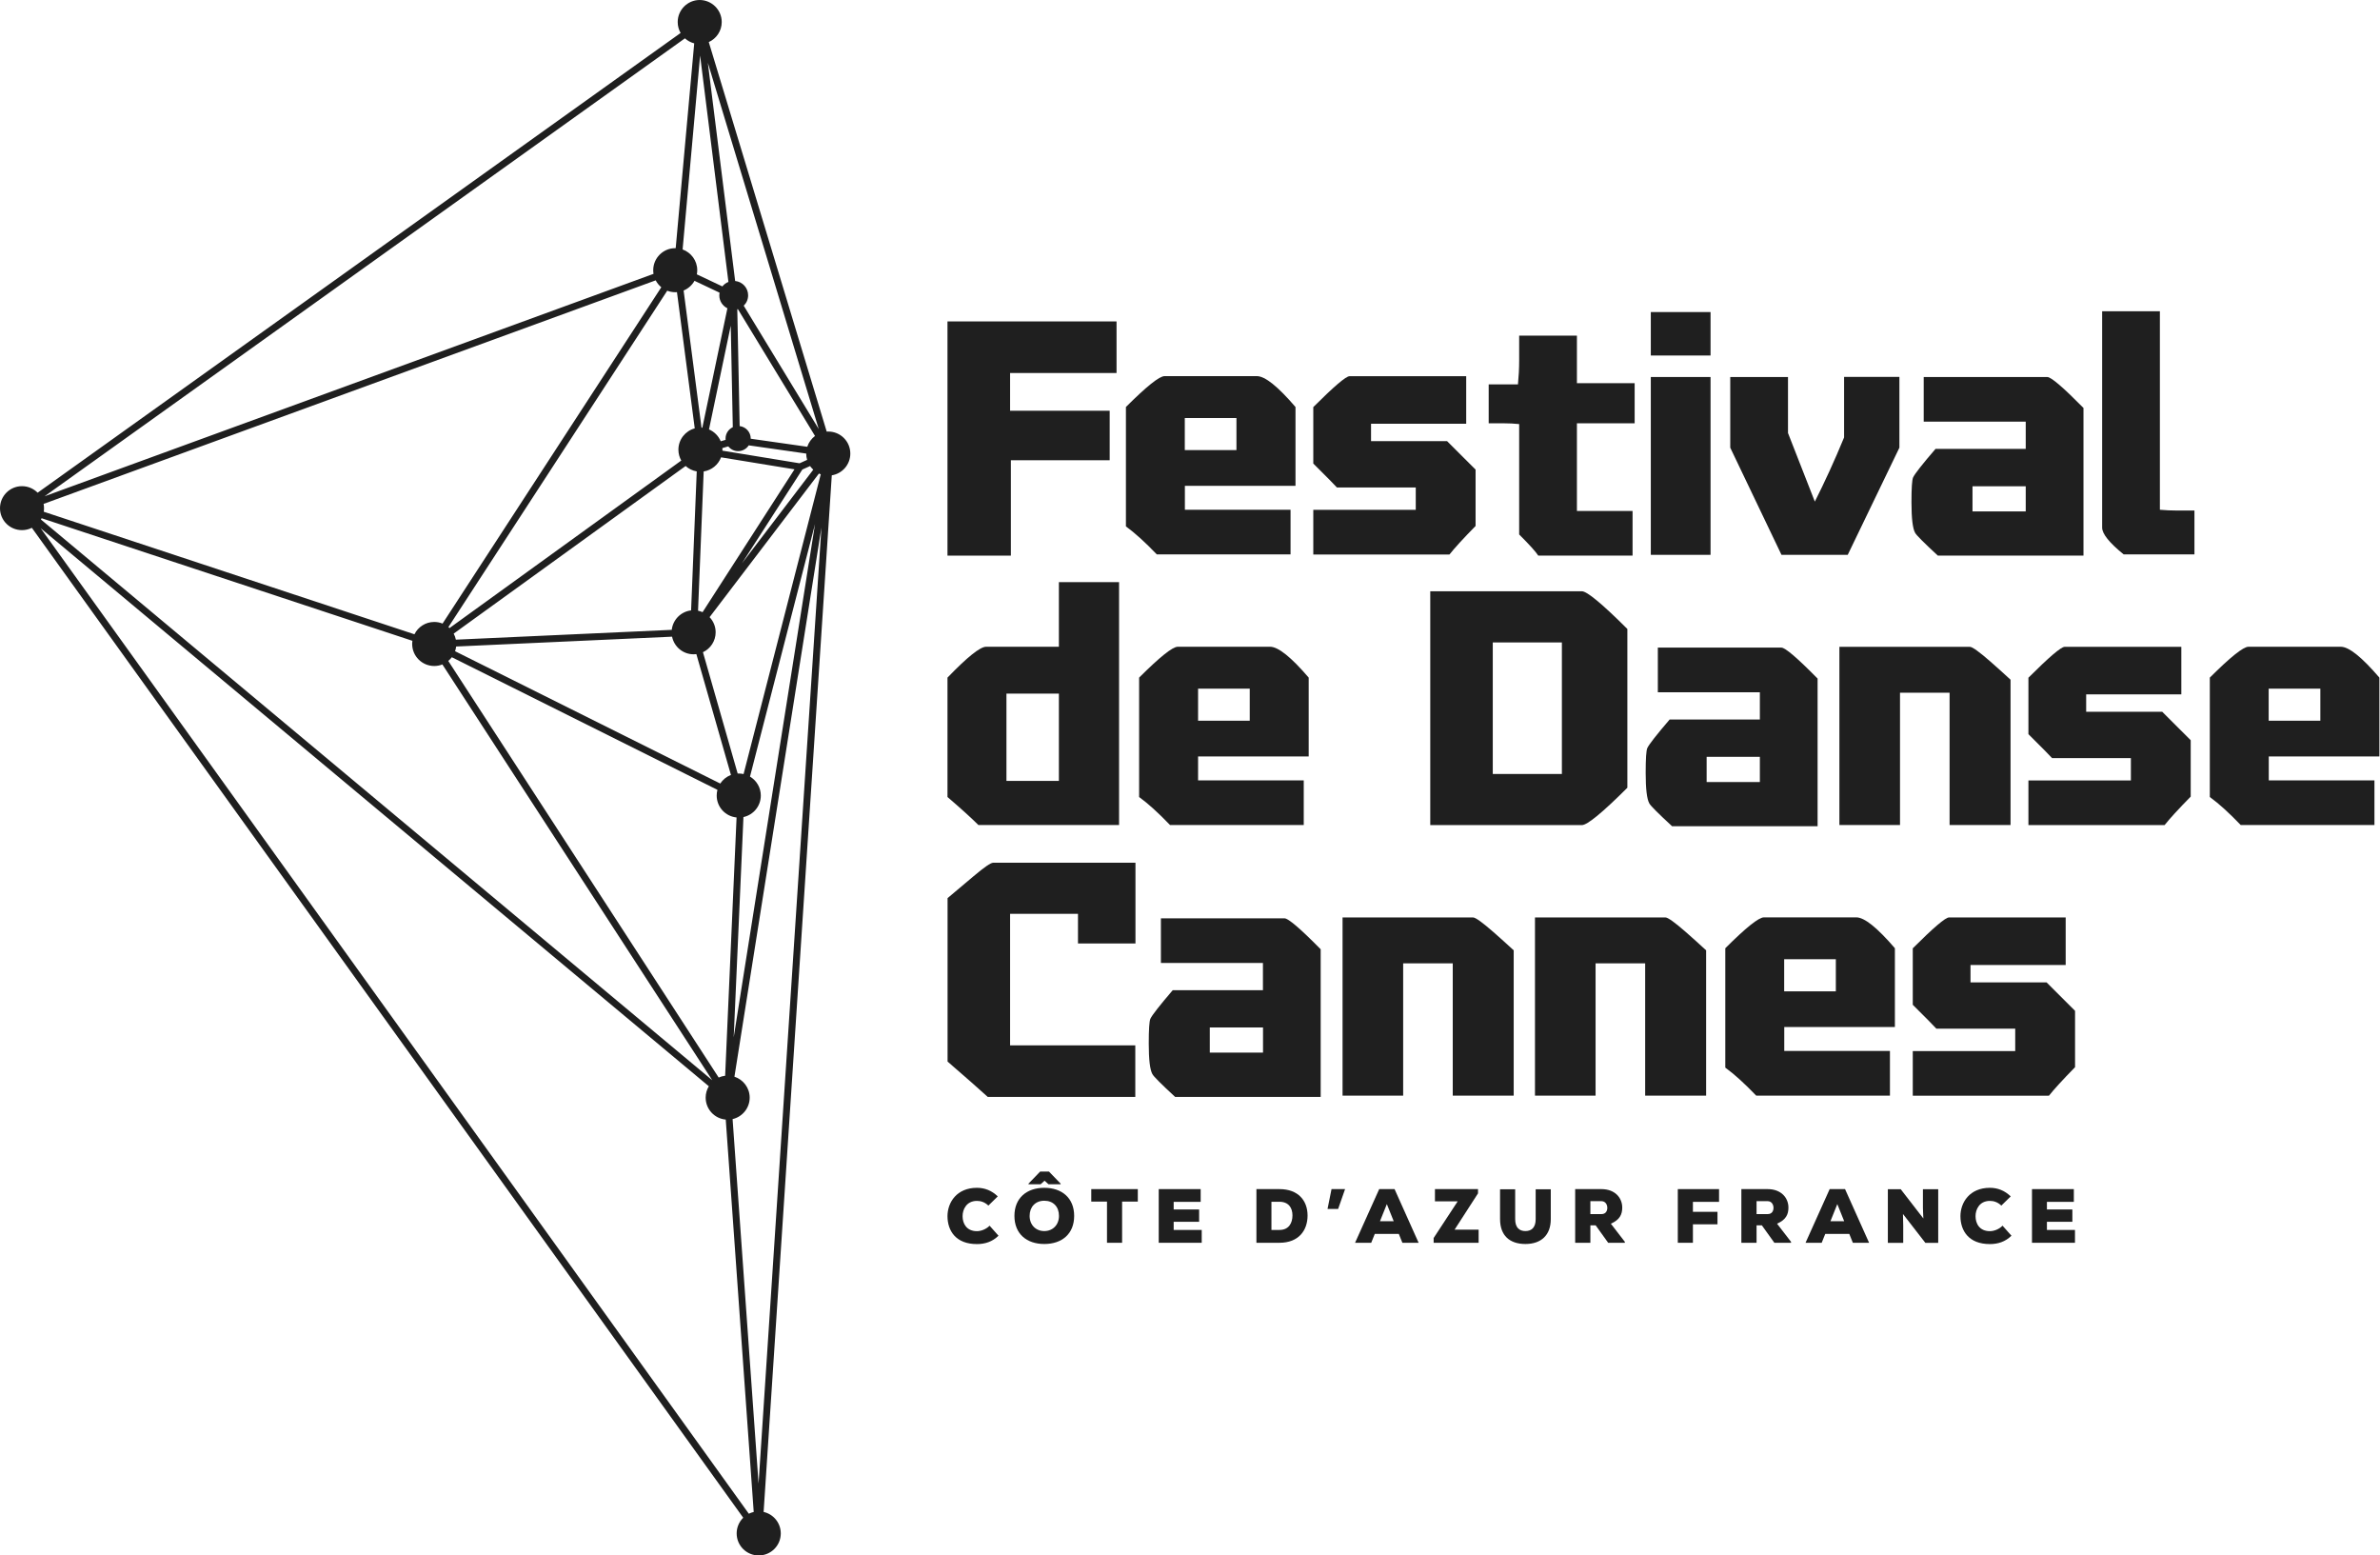 <svg width="251" height="164" viewBox="0 0 251 164" fill="none" xmlns="http://www.w3.org/2000/svg">
<path fill-rule="evenodd" clip-rule="evenodd" d="M74.749 4.437C75.554 4.071 76.115 3.261 76.115 2.322C76.115 1.042 75.062 0 73.789 0C72.516 0 71.472 1.042 71.472 2.322C71.472 2.741 71.583 3.135 71.778 3.475L3.969 51.949C3.547 51.524 2.962 51.26 2.317 51.26C1.035 51.26 0 52.302 0 53.582C0 54.862 1.026 55.895 2.317 55.895C2.693 55.895 3.047 55.807 3.36 55.651L78.382 160.023C77.954 160.445 77.69 161.031 77.69 161.678C77.69 162.958 78.725 164 80.016 164C81.307 164 82.342 162.958 82.342 161.678C82.342 160.574 81.573 159.648 80.533 159.413L87.723 50.115C88.835 49.937 89.677 48.976 89.677 47.822C89.677 46.542 88.642 45.5 87.351 45.5C87.296 45.5 87.241 45.502 87.186 45.506L74.749 4.437ZM72.233 4.043L4.701 52.326L68.922 28.875C68.901 28.749 68.89 28.619 68.89 28.487C68.89 27.207 69.934 26.165 71.207 26.165C71.225 26.165 71.243 26.165 71.261 26.165L73.213 4.572C72.843 4.477 72.508 4.292 72.233 4.043ZM75.115 113.894L4.314 54.772C4.34 54.729 4.364 54.685 4.387 54.641L43.494 67.564C43.484 67.631 43.477 67.698 43.473 67.767C43.471 67.811 43.469 67.854 43.469 67.898C43.469 69.178 44.513 70.22 45.795 70.22C46.098 70.22 46.388 70.162 46.654 70.056L75.115 113.894ZM47.276 69.687L75.793 113.611C76.006 113.515 76.235 113.45 76.475 113.423L77.68 86.19C76.498 86.075 75.584 85.082 75.584 83.879C75.584 83.671 75.611 83.47 75.663 83.278L47.652 69.296C47.542 69.44 47.416 69.572 47.276 69.687ZM47.992 68.661L75.96 82.614C76.228 82.204 76.622 81.883 77.087 81.707L73.44 68.968C73.345 68.98 73.247 68.986 73.148 68.986C72.026 68.986 71.093 68.187 70.878 67.129L48.106 68.166C48.086 68.337 48.048 68.503 47.992 68.661ZM48.077 67.444L70.845 66.408C70.964 65.335 71.818 64.48 72.884 64.357L73.48 49.702C73.032 49.627 72.629 49.424 72.308 49.133L47.847 66.806C47.953 67.004 48.032 67.218 48.077 67.444ZM71.848 48.559L47.404 66.223C47.367 66.187 47.328 66.153 47.289 66.12L70.368 30.652C70.628 30.753 70.911 30.809 71.207 30.809C71.237 30.809 71.266 30.808 71.296 30.807C71.329 30.806 71.362 30.804 71.394 30.801L73.269 45.166C72.281 45.431 71.546 46.337 71.546 47.411C71.546 47.828 71.656 48.22 71.848 48.559ZM46.673 65.748L69.742 30.287C69.499 30.088 69.298 29.84 69.151 29.559L4.598 53.129C4.627 53.275 4.643 53.427 4.643 53.582C4.643 53.709 4.633 53.833 4.613 53.954L43.707 66.876C44.087 66.107 44.88 65.576 45.795 65.576C46.105 65.576 46.402 65.637 46.673 65.748ZM73.533 28.487C73.533 28.637 73.518 28.784 73.491 28.926L76.183 30.199C76.348 29.989 76.567 29.824 76.821 29.725L73.835 5.86L71.989 26.301C72.883 26.624 73.533 27.482 73.533 28.487ZM78.435 32.232C78.721 31.956 78.899 31.569 78.899 31.138C78.899 30.349 78.302 29.704 77.532 29.628L74.65 6.619L86.345 45.234L78.435 32.232ZM77.756 32.609C77.777 32.604 77.797 32.598 77.817 32.592L85.953 45.965C85.574 46.249 85.286 46.647 85.137 47.107L79.173 46.257L79.174 46.241C79.174 45.564 78.664 45.005 78.007 44.925L77.756 32.609ZM77.846 47.566C77.424 47.566 77.049 47.37 76.805 47.064L76.182 47.245C76.186 47.3 76.188 47.355 76.188 47.411C76.188 47.446 76.188 47.481 76.186 47.516L84.322 48.847L85.122 48.488C85.059 48.277 85.025 48.053 85.025 47.822L78.963 46.956C78.727 47.323 78.314 47.566 77.846 47.566ZM76.518 46.241C76.518 45.71 76.831 45.252 77.283 45.04L77.067 34.338L74.772 45.276C75.329 45.514 75.777 45.965 76.011 46.526L76.525 46.376C76.52 46.332 76.518 46.286 76.518 46.241ZM75.884 30.857C75.867 30.948 75.859 31.042 75.859 31.138C75.859 31.741 76.207 32.259 76.714 32.504L74.07 45.098C74.041 45.096 74.012 45.093 73.983 45.092L72.096 30.632C72.584 30.43 72.989 30.066 73.243 29.608L75.884 30.857ZM74.212 49.707C75.055 49.579 75.752 48.997 76.043 48.22L83.789 49.486L74.095 64.545C73.944 64.477 73.783 64.425 73.617 64.39L74.212 49.707ZM86.559 50.007C86.524 49.994 86.49 49.981 86.456 49.967C86.426 49.955 86.397 49.942 86.368 49.928L74.835 65.07C75.23 65.487 75.474 66.048 75.474 66.664C75.474 67.592 74.925 68.395 74.135 68.766L77.797 81.559C77.835 81.558 77.872 81.557 77.91 81.557C78.085 81.557 78.255 81.576 78.419 81.613L86.559 50.007ZM85.767 49.524C85.687 49.45 85.612 49.37 85.544 49.285C85.505 49.238 85.469 49.19 85.434 49.139L84.617 49.506L78.24 59.406L85.767 49.524ZM76.539 118.043L79.488 159.416C79.307 159.457 79.134 159.52 78.973 159.601L4.288 55.693L74.755 114.532C74.543 114.882 74.421 115.292 74.421 115.73C74.421 116.943 75.351 117.943 76.539 118.043ZM78.406 86.148C79.456 85.921 80.236 84.99 80.236 83.879C80.236 83.031 79.778 82.288 79.096 81.882L85.954 55.254L77.378 109.374L78.406 86.148ZM77.261 117.993L80 156.428L86.63 55.615L77.456 113.522C78.384 113.826 79.064 114.701 79.064 115.73C79.064 116.83 78.292 117.755 77.261 117.993Z" fill="#1F1F1F"/>
<path d="M231.431 58.455H223.968C222.457 57.23 221.697 56.288 221.697 55.63V32.82H227.786V53.746C228.391 53.801 228.986 53.829 229.59 53.829H231.431V58.455Z" fill="#1F1F1F"/>
<path d="M174.098 58.5H180.398V39.75H174.098V58.5Z" fill="#1F1F1F"/>
<path d="M174.098 37.483H180.398V32.902H174.098V37.483Z" fill="#1F1F1F"/>
<path d="M117.753 39.329H106.526V43.306H117.03V48.526H106.609V58.583H99.924V33.89H117.753V39.329Z" fill="#1F1F1F"/>
<path fill-rule="evenodd" clip-rule="evenodd" d="M136.617 51.223H124.96V53.746H136.104V58.455H122.002C120.775 57.175 119.685 56.187 118.742 55.502V42.913C120.912 40.746 122.267 39.658 122.817 39.658H132.551C133.412 39.658 134.767 40.746 136.626 42.913V51.214L136.617 51.223ZM130.399 44.074H124.951V47.457H130.399V44.074Z" fill="#1F1F1F"/>
<path d="M152.862 58.464C153.384 57.806 154.29 56.809 155.609 55.465H155.618V49.514L152.615 46.515H144.593V44.677H154.629V39.667H142.322C141.946 39.667 140.674 40.755 138.503 42.922V48.874C139.941 50.3 140.765 51.141 140.994 51.397H149.309V53.755H138.503V58.464H152.862Z" fill="#1F1F1F"/>
<path d="M172.394 44.632H166.305V53.874H172.174V58.583H162.23C161.973 58.18 161.305 57.44 160.215 56.352V44.714C159.693 44.659 159.162 44.632 158.613 44.632H157.001V40.527H160.087C160.169 39.695 160.215 38.854 160.215 38.004V35.389H166.305V40.399H172.394V44.632Z" fill="#1F1F1F"/>
<path d="M200.315 47.201L194.866 58.5H187.879L182.476 47.201V39.75H188.566V45.656L191.396 52.887C192.421 50.858 193.456 48.608 194.482 46.122V39.741H200.315V47.201Z" fill="#1F1F1F"/>
<path fill-rule="evenodd" clip-rule="evenodd" d="M204.371 58.583H219.728V43.014C217.585 40.838 216.312 39.75 215.909 39.75H202.879V44.458H213.638V47.329H204.124C202.714 48.965 201.936 49.962 201.761 50.336C201.642 50.602 201.588 51.47 201.588 52.96C201.588 54.651 201.716 55.721 201.972 56.178C202.109 56.434 202.915 57.239 204.371 58.583ZM208.025 51.269H213.638V53.92H208.025V51.269Z" fill="#1F1F1F"/>
<path fill-rule="evenodd" clip-rule="evenodd" d="M103.184 86.987H118.019V61.38H111.673V68.191H103.999C103.367 68.191 102.012 69.279 99.924 71.445V84.034C101.352 85.259 102.442 86.246 103.184 86.987ZM106.142 73.128H111.673V82.334H106.142V73.128Z" fill="#1F1F1F"/>
<path fill-rule="evenodd" clip-rule="evenodd" d="M138.009 79.756H126.352V82.279H137.496V86.987H123.394C122.167 85.707 121.077 84.72 120.134 84.034V71.445C122.304 69.279 123.659 68.191 124.209 68.191H133.943C134.804 68.191 136.159 69.279 138.018 71.445V79.746L138.009 79.756ZM131.8 72.606H126.352V75.989H131.8V72.606Z" fill="#1F1F1F"/>
<path fill-rule="evenodd" clip-rule="evenodd" d="M166.827 86.996C167.394 86.996 168.997 85.68 171.625 83.056V66.317C168.969 63.666 167.367 62.34 166.827 62.34H150.838V86.996H166.827ZM157.431 67.734H164.72V81.602H157.431V67.734Z" fill="#1F1F1F"/>
<path fill-rule="evenodd" clip-rule="evenodd" d="M191.688 87.115H176.341C174.885 85.771 174.079 84.967 173.942 84.711C173.685 84.254 173.557 83.184 173.557 81.493C173.557 80.002 173.612 79.134 173.731 78.869C173.905 78.494 174.683 77.498 176.085 75.861H185.599V72.99H174.839V68.282H187.87C188.273 68.282 189.546 69.37 191.688 71.546V87.115ZM185.599 79.801H179.986V82.453H185.599V79.801Z" fill="#1F1F1F"/>
<path d="M205.608 86.987H212.036V71.665C211.294 70.979 210.58 70.339 209.893 69.736C208.721 68.712 208.007 68.2 207.75 68.2H193.987V86.987H200.379V73.036H205.608V86.987Z" fill="#1F1F1F"/>
<path d="M231.028 83.998C229.709 85.341 228.803 86.338 228.281 86.996H213.922V82.288H224.728V79.929H216.413C216.184 79.673 215.36 78.832 213.922 77.406V71.455C216.093 69.288 217.365 68.2 217.741 68.2H230.048V73.21H220.012V75.047H228.034L231.037 78.046V83.998H231.028Z" fill="#1F1F1F"/>
<path fill-rule="evenodd" clip-rule="evenodd" d="M239.27 79.756H250.927L250.936 79.746V71.445C249.077 69.279 247.722 68.191 246.861 68.191H237.127C236.587 68.191 235.222 69.279 233.052 71.445V84.034C233.995 84.72 235.085 85.707 236.312 86.987H250.414V82.279H239.27V79.756ZM239.26 72.606H244.709V75.989H239.26V72.606Z" fill="#1F1F1F"/>
<path d="M119.731 99.475H113.687V96.349H106.526V110.217H119.731V115.657H104.173C103.257 114.825 101.847 113.581 99.933 111.927V94.694L102.68 92.381C103.797 91.439 104.484 90.964 104.74 90.964H119.749V99.484L119.731 99.475Z" fill="#1F1F1F"/>
<path fill-rule="evenodd" clip-rule="evenodd" d="M123.934 115.657H139.282V100.088C137.139 97.912 135.866 96.824 135.463 96.824H122.432V101.532H133.192V104.403H123.678C122.277 106.039 121.498 107.036 121.324 107.41C121.205 107.676 121.15 108.544 121.15 110.034C121.15 111.726 121.279 112.795 121.535 113.252C121.672 113.508 122.478 114.313 123.934 115.657ZM127.588 108.334H133.201V110.985H127.588V108.334Z" fill="#1F1F1F"/>
<path d="M159.638 115.52H153.21V101.569H147.981V115.52H141.589V96.733H155.353C155.609 96.733 156.323 97.244 157.495 98.268C158.182 98.872 158.896 99.512 159.638 100.197V115.52Z" fill="#1F1F1F"/>
<path d="M173.502 115.52H179.931V100.197C179.189 99.512 178.475 98.872 177.788 98.268C176.616 97.244 175.901 96.733 175.645 96.733H161.882V115.52H168.273V101.569H173.502V115.52Z" fill="#1F1F1F"/>
<path fill-rule="evenodd" clip-rule="evenodd" d="M199.829 108.288H188.172V110.811H199.317V115.519H185.214C183.987 114.24 182.898 113.252 181.954 112.567V99.978C184.125 97.811 185.48 96.723 186.029 96.723H195.764C196.624 96.723 197.979 97.811 199.839 99.978V108.279L199.829 108.288ZM193.612 101.139H188.163V104.522H193.612V101.139Z" fill="#1F1F1F"/>
<path d="M216.083 115.529C216.605 114.87 217.512 113.874 218.831 112.53H218.84V106.579L215.836 103.58H207.814V101.742H217.851V96.733H205.543C205.168 96.733 203.895 97.82 201.725 99.987V105.939C203.163 107.365 203.987 108.206 204.216 108.462H212.53V110.82H201.725V115.529H216.083Z" fill="#1F1F1F"/>
<path d="M105.299 130.293C104.658 130.924 103.88 131.171 103.028 131.171C100.803 131.171 99.933 129.772 99.924 128.236C99.924 126.783 100.895 125.238 103.028 125.238C103.843 125.238 104.585 125.521 105.226 126.143L104.237 127.112C103.834 126.728 103.413 126.618 103.028 126.618C101.938 126.618 101.508 127.505 101.517 128.245C101.517 128.977 101.911 129.809 103.028 129.809C103.404 129.809 103.962 129.644 104.365 129.233L105.299 130.284V130.293Z" fill="#1F1F1F"/>
<path d="M108.468 124.799L109.695 123.528H110.629L111.856 124.799V124.863H110.574L110.162 124.488L109.75 124.863H108.468V124.799Z" fill="#1F1F1F"/>
<path fill-rule="evenodd" clip-rule="evenodd" d="M110.134 131.162C112.002 131.162 113.284 130.092 113.284 128.2C113.284 126.316 111.993 125.238 110.134 125.238C108.275 125.238 106.984 126.316 106.984 128.2C106.984 130.083 108.266 131.162 110.134 131.162ZM110.134 126.6C111.077 126.6 111.682 127.23 111.682 128.2C111.682 129.132 111.041 129.799 110.134 129.799C109.228 129.799 108.587 129.141 108.587 128.2C108.587 127.258 109.191 126.6 110.134 126.6Z" fill="#1F1F1F"/>
<path d="M116.746 126.691H115.088V125.375H119.996V126.691H118.339V131.034H116.746V126.691Z" fill="#1F1F1F"/>
<path d="M122.203 131.034H126.736V129.681H123.778V128.821H126.462V127.523H123.778V126.719H126.626V125.375H122.203V131.034Z" fill="#1F1F1F"/>
<path fill-rule="evenodd" clip-rule="evenodd" d="M134.932 125.375C136.928 125.375 137.899 126.6 137.899 128.163C137.899 129.726 136.965 131.034 134.932 131.034H132.505V125.375H134.932ZM134.089 129.681H134.932C135.948 129.681 136.306 128.922 136.306 128.145C136.306 127.368 135.912 126.709 134.932 126.709H134.089V129.681Z" fill="#1F1F1F"/>
<path d="M141.855 125.375H140.426L140.005 127.468H141.122L141.855 125.375Z" fill="#1F1F1F"/>
<path fill-rule="evenodd" clip-rule="evenodd" d="M147.523 130.101H144.987L144.611 131.034H142.908L145.454 125.375H147.074L149.611 131.034H147.899L147.523 130.101ZM146.26 126.956L145.536 128.757H146.983L146.26 126.956Z" fill="#1F1F1F"/>
<path d="M155.875 125.375H151.333V126.664H153.732L151.195 130.531V131.034H155.939V129.653H153.402L155.875 125.823V125.375Z" fill="#1F1F1F"/>
<path d="M163.548 125.393V128.547C163.548 130.22 162.541 131.162 160.874 131.162C159.208 131.162 158.2 130.266 158.2 128.538V125.393H159.794V128.538C159.794 129.425 160.224 129.799 160.874 129.799C161.525 129.799 161.955 129.415 161.955 128.556V125.393H163.548Z" fill="#1F1F1F"/>
<path fill-rule="evenodd" clip-rule="evenodd" d="M169.601 131.034H171.359V130.933L169.885 129.022C170.847 128.602 171.085 128.017 171.085 127.322C171.085 126.307 170.334 125.375 168.887 125.375H166.122V131.034H167.724V129.196H168.283L169.601 131.034ZM167.724 128.008V126.645H168.887C169.308 126.645 169.51 127.002 169.51 127.349C169.51 127.697 169.327 128.008 168.905 128.008H167.724Z" fill="#1F1F1F"/>
<path d="M176.945 131.034V125.375H181.295V126.719H178.539V127.77H181.13V129.086H178.539V131.034H176.945Z" fill="#1F1F1F"/>
<path fill-rule="evenodd" clip-rule="evenodd" d="M187.128 131.034H188.886V130.933L187.412 129.022C188.374 128.602 188.612 128.017 188.612 127.322C188.612 126.307 187.861 125.375 186.414 125.375H183.648V131.034H185.251V129.196H185.81L187.128 131.034ZM185.251 128.008V126.645H186.414C186.835 126.645 187.037 127.002 187.037 127.349C187.037 127.697 186.854 128.008 186.432 128.008H185.251Z" fill="#1F1F1F"/>
<path fill-rule="evenodd" clip-rule="evenodd" d="M195.031 130.101H192.494L192.119 131.034H190.416L192.961 125.375H194.582L197.119 131.034H195.406L195.031 130.101ZM193.767 126.956L193.044 128.757H194.491L193.767 126.956Z" fill="#1F1F1F"/>
<path d="M202.803 127.536V127.538L202.806 127.64C202.808 127.702 202.81 127.772 202.813 127.852C202.819 128.011 202.828 128.21 202.842 128.471L200.452 125.384H199.097V131.043H200.718V129.233L200.69 127.998L203.053 131.043H204.408V125.384H202.796V127.322C202.799 127.385 202.801 127.453 202.803 127.536Z" fill="#1F1F1F"/>
<path d="M212.127 130.293C211.486 130.924 210.708 131.171 209.856 131.171C207.631 131.171 206.761 129.772 206.752 128.236C206.752 126.783 207.723 125.238 209.856 125.238C210.672 125.238 211.413 125.521 212.054 126.143L211.065 127.112C210.662 126.728 210.241 126.618 209.856 126.618C208.767 126.618 208.336 127.505 208.346 128.245C208.346 128.977 208.739 129.809 209.856 129.809C210.241 129.809 210.791 129.644 211.193 129.233L212.127 130.284V130.293Z" fill="#1F1F1F"/>
<path d="M214.298 131.034H218.831V129.681H215.873V128.821H218.556V127.523H215.873V126.719H218.712V125.375H214.298V131.034Z" fill="#1F1F1F"/>
</svg>
